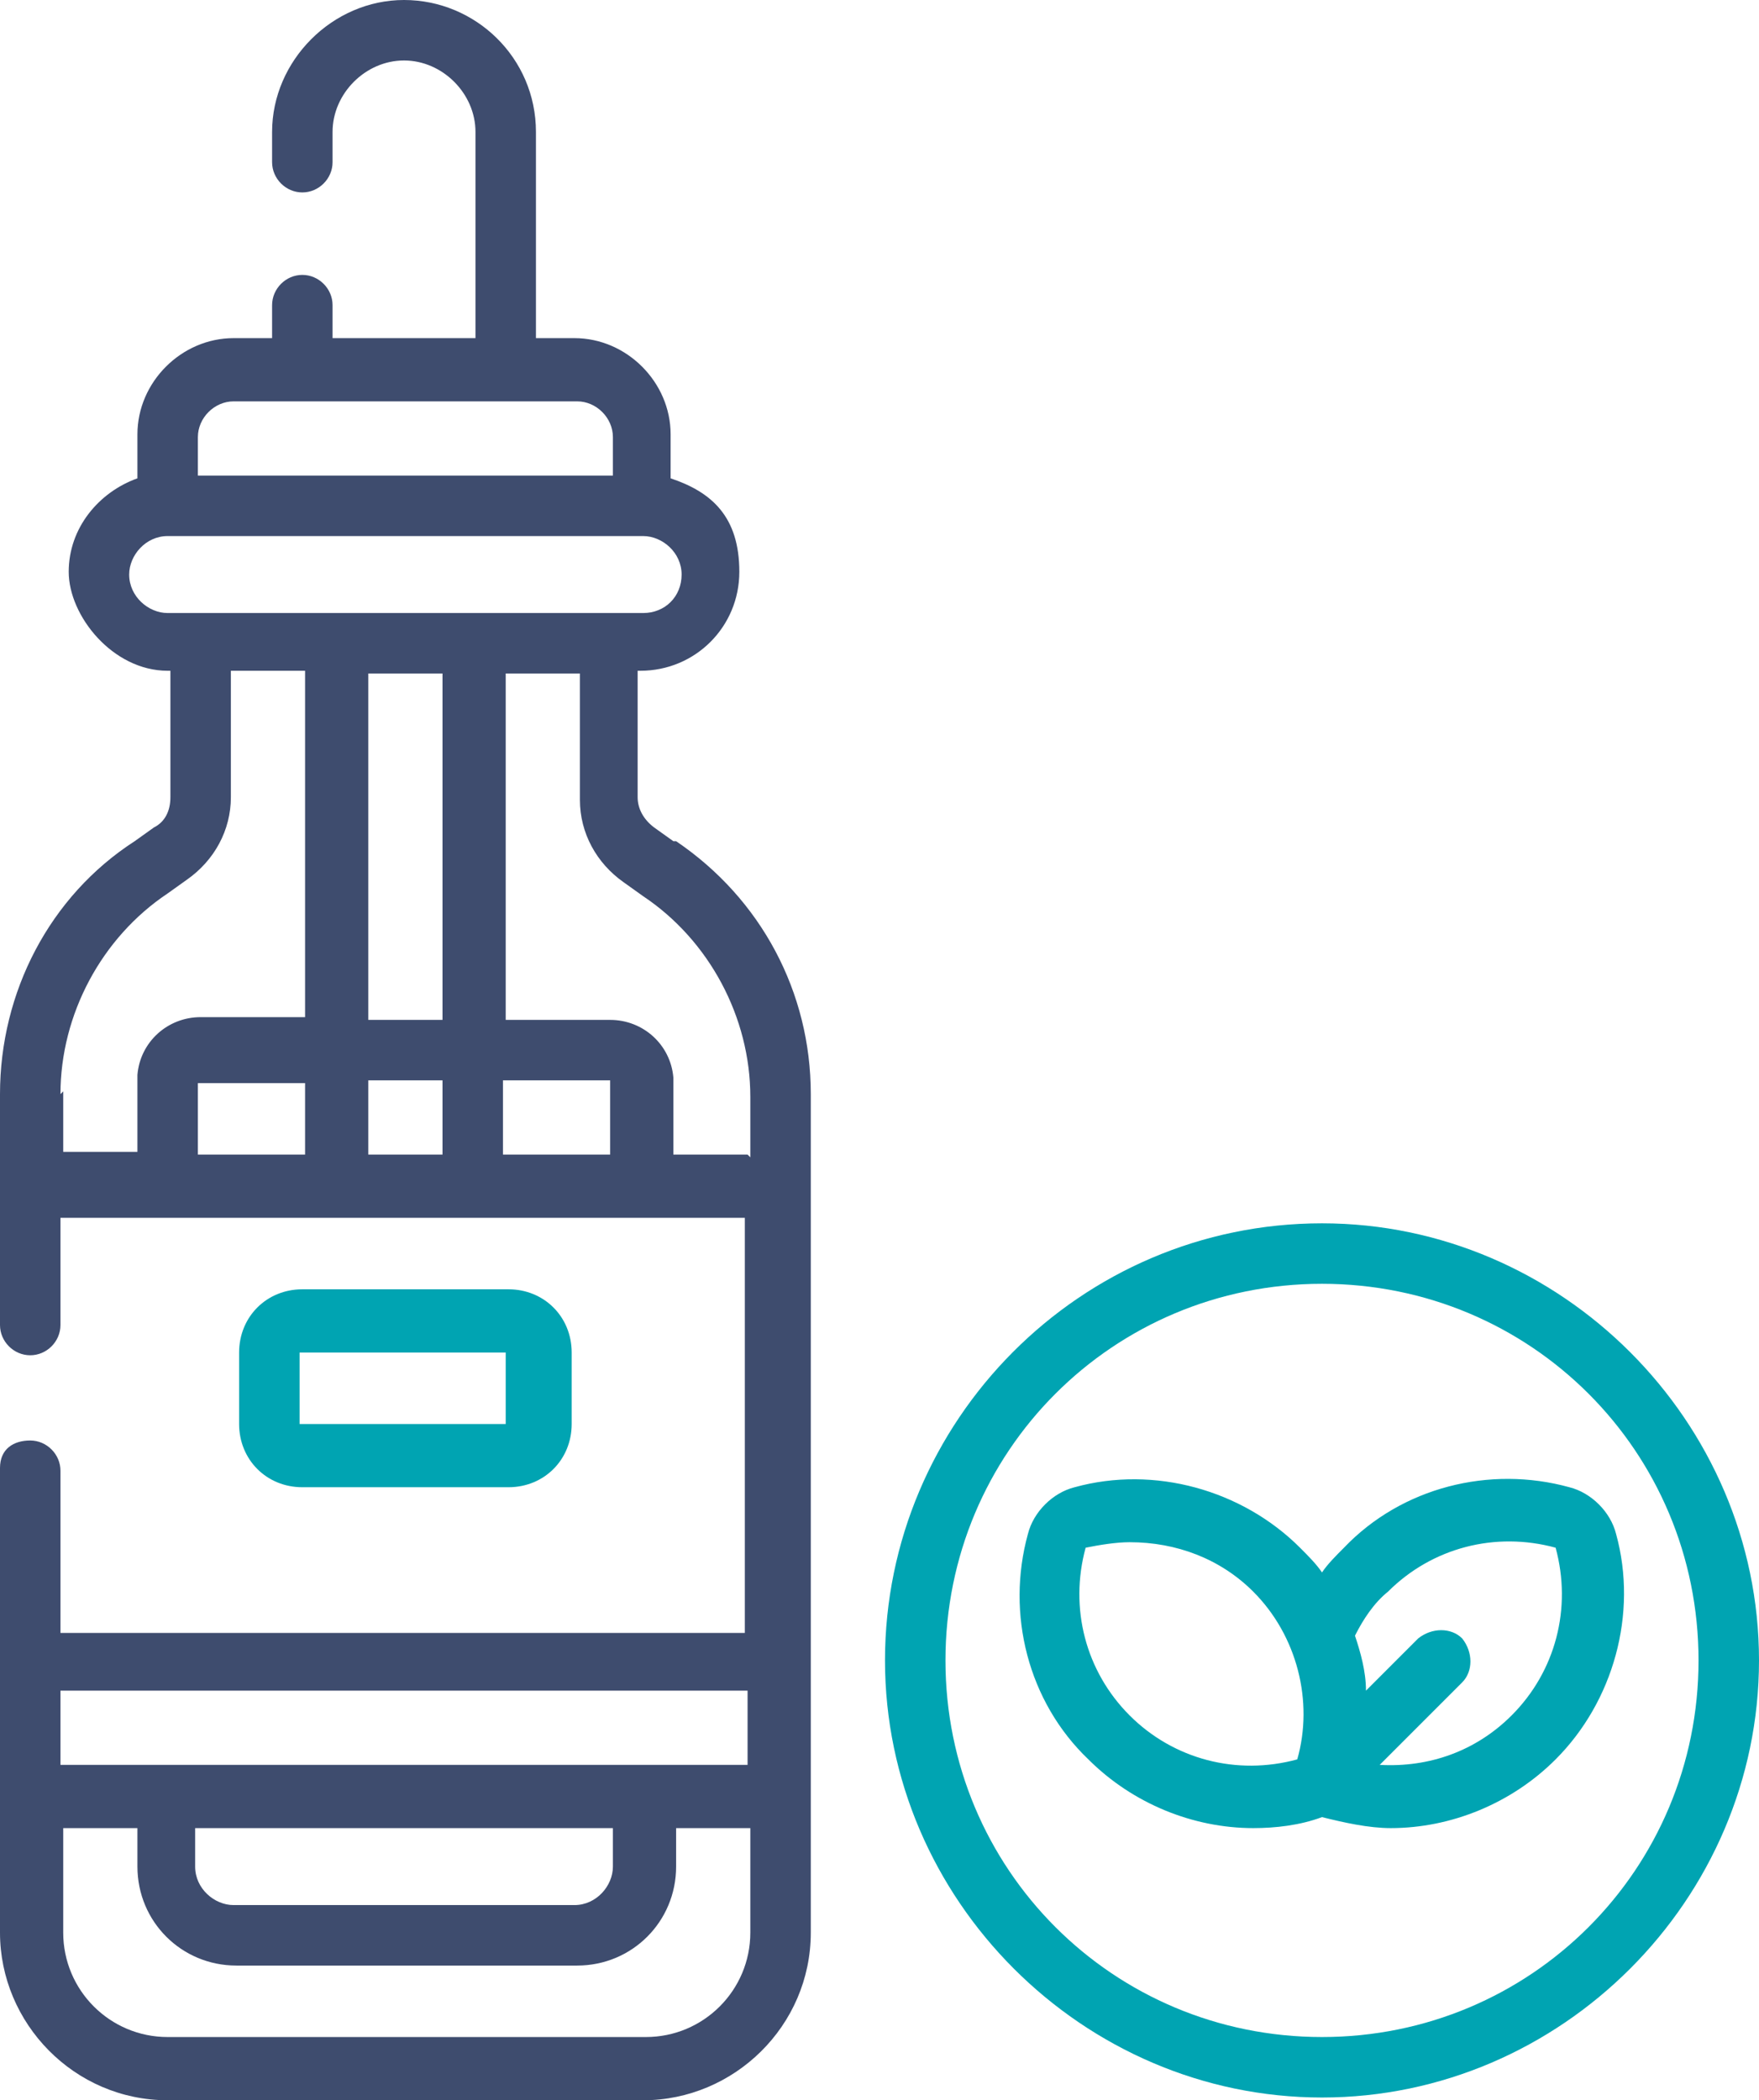 <?xml version="1.0" encoding="UTF-8"?>
<svg id="Layer_1" xmlns="http://www.w3.org/2000/svg" version="1.1" viewBox="0 0 64 76.4">
  <!-- Generator: Adobe Illustrator 29.1.0, SVG Export Plug-In . SVG Version: 2.1.0 Build 142)  -->
  <defs>
    <style>
      .st0 {
        fill: #00a4b2;
      }

      .st1 {
        fill: #3e4c6e;
      }
    </style>
  </defs>
  <path class="st0" d="M48.1,44.5c-8.8,0-15.9,7.2-15.9,15.9s7.2,15.9,15.9,15.9,15.9-7.2,15.9-15.9-7.2-15.9-15.9-15.9h0ZM48.1,74.1c-7.6,0-13.7-6.1-13.7-13.7s6.1-13.7,13.7-13.7,13.7,6.1,13.7,13.7-6.1,13.7-13.7,13.7h0Z"/>
  <path class="st0" d="M58.8,55.8c-.2-.8-.9-1.5-1.7-1.7-2.9-.8-6.1,0-8.2,2.2-.3.3-.6.6-.8.9-.2-.3-.5-.6-.8-.9-2.1-2.1-5.3-3-8.2-2.2-.8.2-1.5.9-1.7,1.7-.8,2.9,0,6.1,2.2,8.2,1.6,1.6,3.8,2.5,6,2.5.8,0,1.7-.1,2.5-.4.8.2,1.7.4,2.5.4,2.2,0,4.4-.9,6-2.5,2.1-2.1,3-5.3,2.2-8.2ZM41.1,62.4c-1.6-1.6-2.2-3.9-1.6-6.1,0,0,0,0,0,0,.5-.1,1.1-.2,1.6-.2,1.7,0,3.3.6,4.5,1.8,1.6,1.6,2.2,4,1.6,6.1-2.2.6-4.5,0-6.1-1.6ZM55,62.4c-1.3,1.3-3,1.9-4.8,1.8l3-3c.4-.4.4-1.1,0-1.6-.4-.4-1.1-.4-1.6,0l-1.9,1.9c0-.7-.2-1.4-.4-2,.3-.6.7-1.2,1.2-1.6,1.6-1.6,3.9-2.2,6.1-1.6,0,0,0,0,0,0,.6,2.2,0,4.5-1.6,6.1Z"/>
  <path class="st1" d="M24.5,30.6l-.7-.5c-.4-.3-.6-.7-.6-1.1v-4.6h.1c2,0,3.6-1.6,3.6-3.6s-1-2.9-2.5-3.4v-1.6c0-1.9-1.6-3.5-3.5-3.5h-1.4v-7.5c0-2.7-2.2-4.8-4.8-4.8s-4.8,2.2-4.8,4.8v1.1c0,.6.5,1.1,1.1,1.1s1.1-.5,1.1-1.1v-1.1c0-1.4,1.2-2.6,2.6-2.6s2.6,1.2,2.6,2.6v7.5h-5.2v-1.2c0-.6-.5-1.1-1.1-1.1s-1.1.5-1.1,1.1v1.2h-1.4c-1.9,0-3.5,1.6-3.5,3.5v1.6c-1.4.5-2.5,1.8-2.5,3.4s1.6,3.6,3.6,3.6h.1v4.6c0,.5-.2.9-.6,1.1l-.7.5c-3.1,2-4.9,5.5-4.9,9.2v8.4c0,.6.5,1.1,1.1,1.1s1.1-.5,1.1-1.1v-3.9h24.9v15.1H2.2v-5.9c0-.6-.5-1.1-1.1-1.1S0,52.7,0,53.4v16.9c0,3.3,2.7,6.1,6.1,6.1h17.3c3.3,0,6.1-2.7,6.1-6.1v-30.5c0-3.7-1.8-7.1-4.9-9.2ZM7.2,15.9c0-.7.6-1.3,1.3-1.3h12.5c.7,0,1.3.6,1.3,1.3v1.4H7.2v-1.4ZM4.7,20.9c0-.7.6-1.4,1.4-1.4h17.3c.7,0,1.4.6,1.4,1.4s-.6,1.4-1.4,1.4H6.1c-.7,0-1.4-.6-1.4-1.4ZM16.1,37.1h-2.7v-12.6h2.7v12.6ZM2.2,39.8c0-2.9,1.5-5.7,3.9-7.3l.7-.5c1-.7,1.6-1.8,1.6-3v-4.6h2.7v12.6h-3.8c-1.2,0-2.2.9-2.3,2.1,0,.2,0,.4,0,.6v2.2h-2.7v-2.2ZM11.1,39.3v2.7h-3.9v-2.2c0-.1,0-.3,0-.4,0,0,0,0,.1,0h3.8ZM13.4,42v-2.7h2.7v2.7h-2.7ZM22.2,42h-3.9v-2.7h3.8c0,0,.1,0,.1,0,0,.1,0,.3,0,.4v2.2h0ZM27.2,61.5v2.7H2.2v-2.7h24.9ZM7.2,66.5h15.1v1.4c0,.7-.6,1.4-1.4,1.4h-12.4c-.7,0-1.4-.6-1.4-1.4v-1.4ZM23.4,74.1H6.1c-2.1,0-3.8-1.7-3.8-3.8v-3.8h2.7v1.4c0,2,1.6,3.6,3.6,3.6h12.4c2,0,3.6-1.6,3.6-3.6v-1.4h2.7v3.8c0,2.1-1.7,3.8-3.8,3.8h0ZM27.2,42h-2.7v-2.2c0-.2,0-.4,0-.6-.1-1.2-1.1-2.1-2.3-2.1h-3.8v-12.6h2.7v4.6c0,1.2.6,2.3,1.6,3l.7.5c2.4,1.6,3.9,4.4,3.9,7.3v2.2h0Z"/>
  <path class="st0" d="M18.5,54.1c1.3,0,2.3-1,2.3-2.3v-2.6c0-1.3-1-2.3-2.3-2.3h-7.5c-1.3,0-2.3,1-2.3,2.3v2.6c0,1.3,1,2.3,2.3,2.3h7.5ZM10.9,51.8v-2.6s0,0,0,0h7.5s0,0,0,0v2.6s0,0,0,0h-7.5s0,0,0,0Z"/>
</svg>